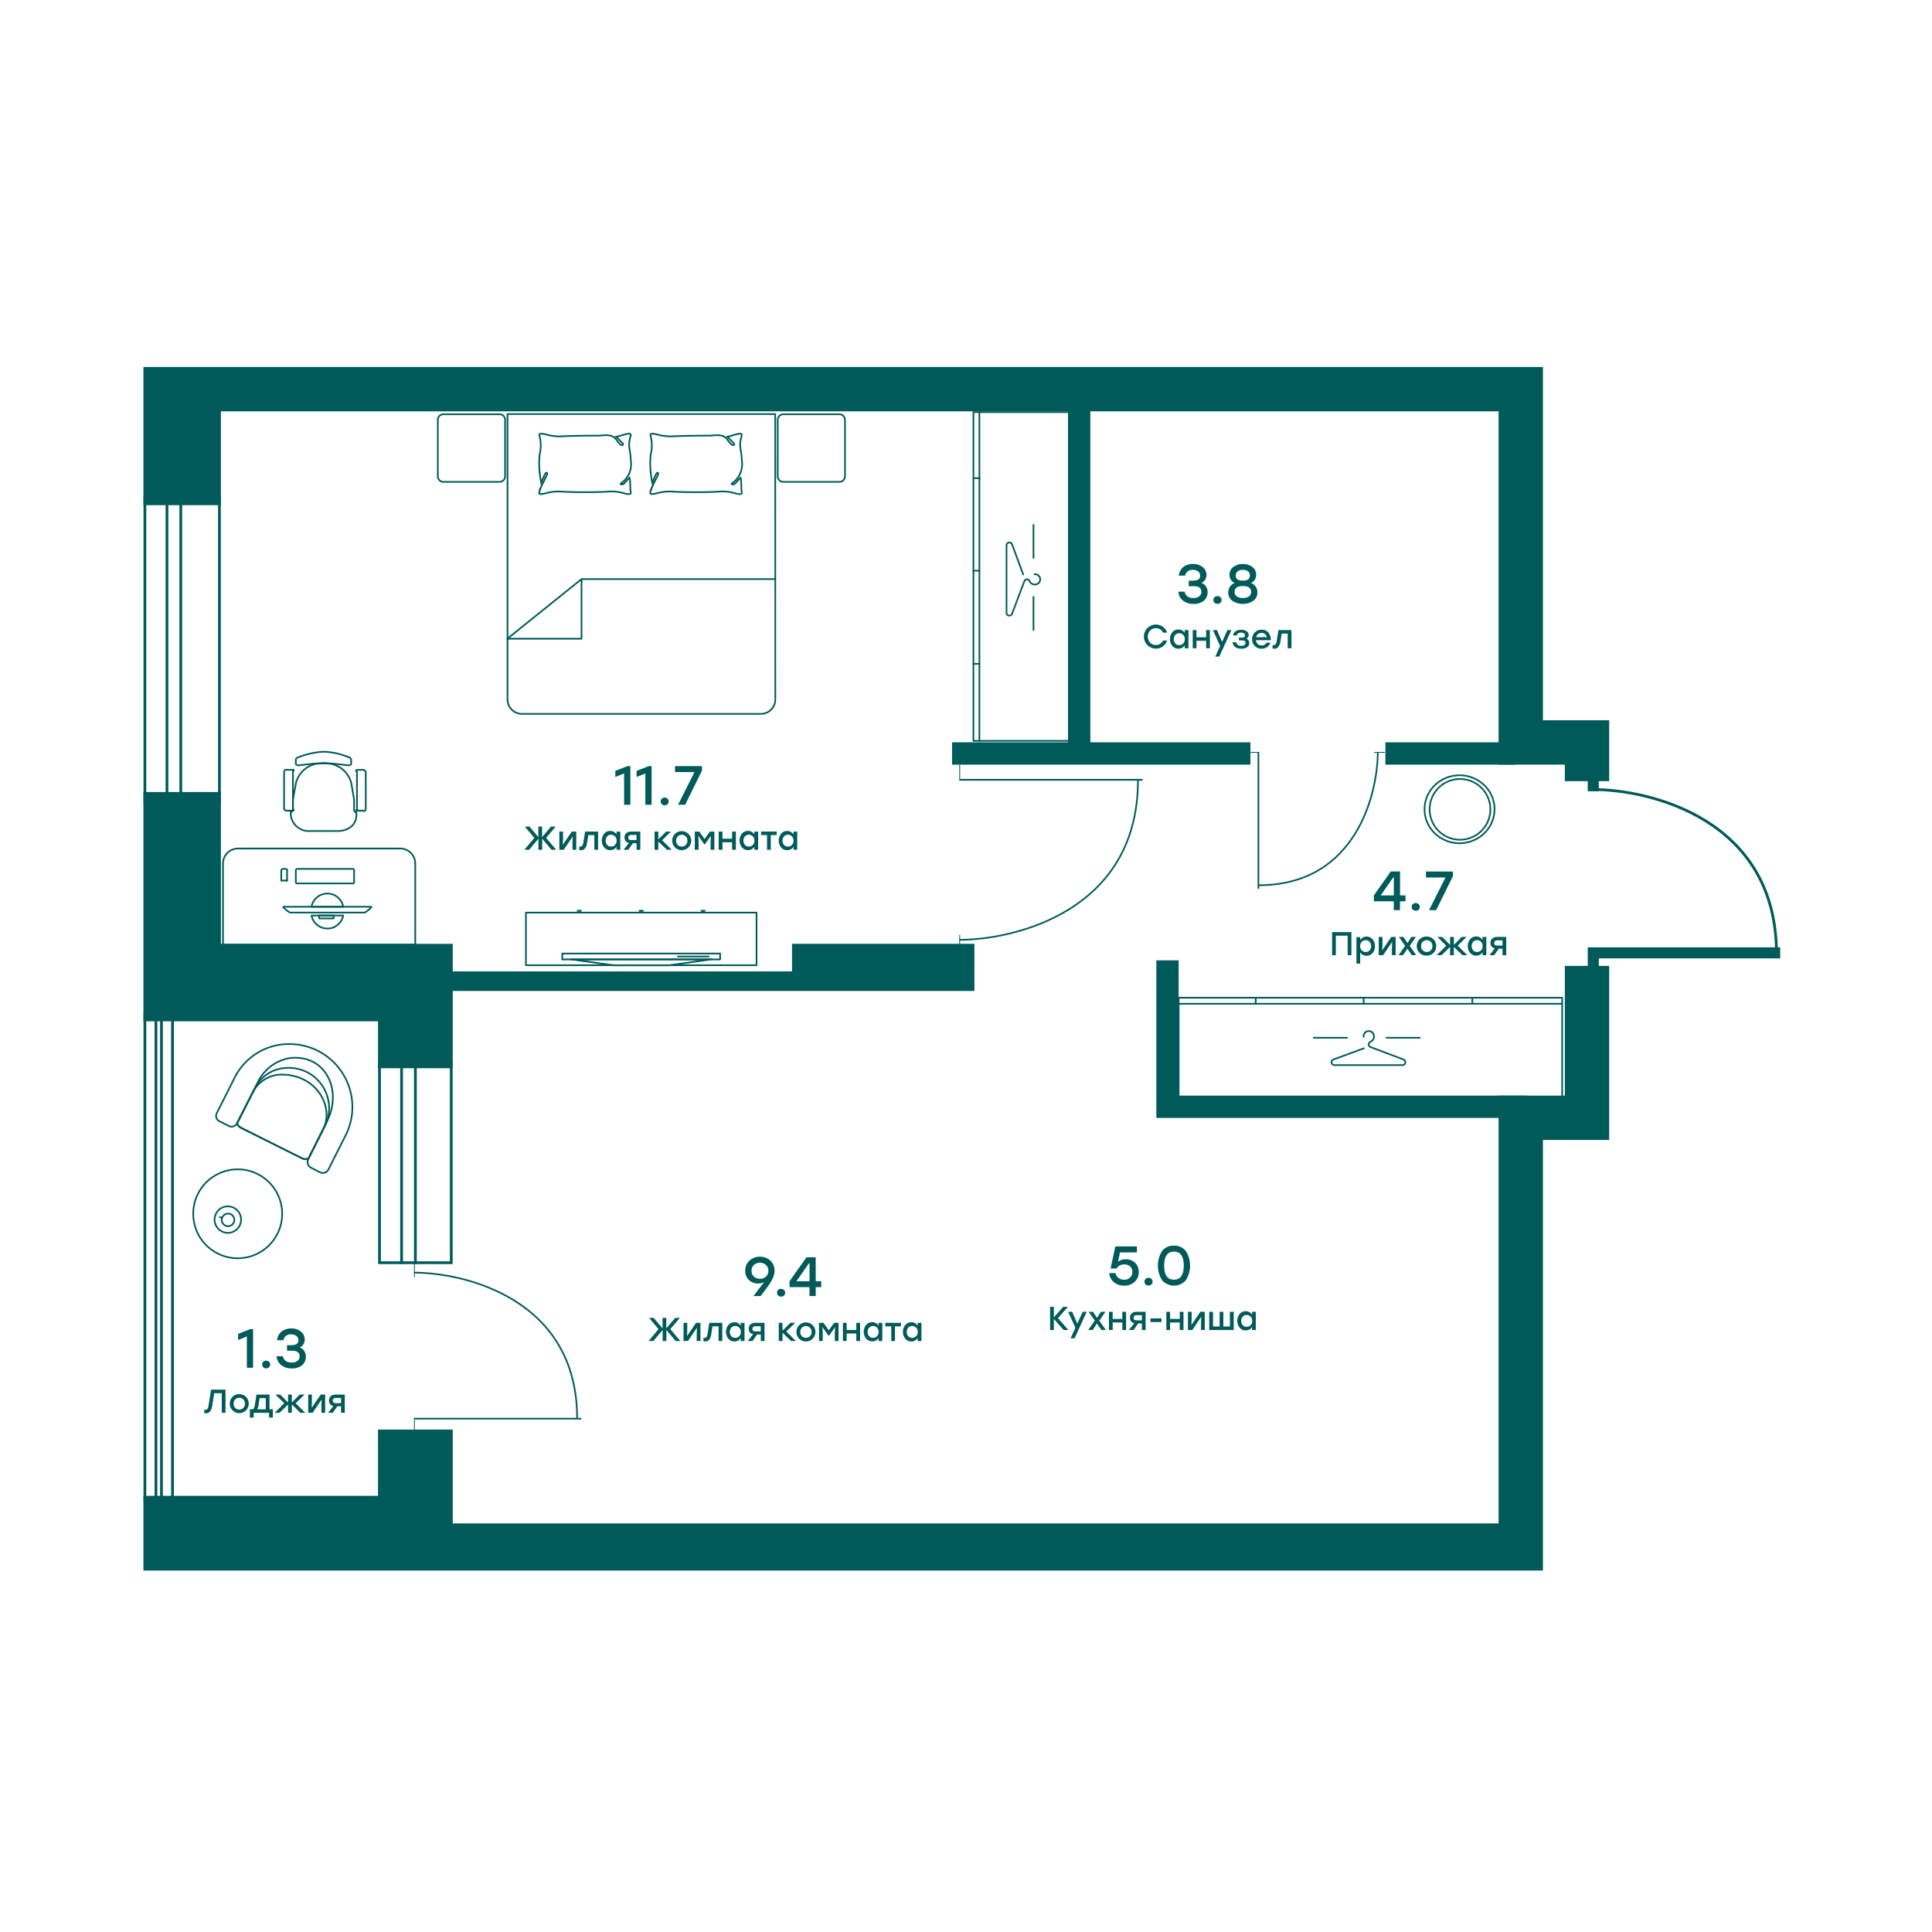 <svg xmlns="http://www.w3.org/2000/svg" xmlns:xlink="http://www.w3.org/1999/xlink" width="700" height="700" viewBox="0 0 700 700"><defs><style>.cls-1,.cls-10,.cls-2,.cls-3,.cls-7,.cls-8{fill:none;}.cls-10,.cls-2,.cls-3,.cls-5,.cls-6,.cls-7,.cls-8{stroke:#005a5a;}.cls-2{stroke-linecap:round;stroke-linejoin:round;}.cls-10,.cls-2,.cls-3{stroke-width:0.6px;}.cls-3,.cls-5,.cls-6{stroke-miterlimit:10;}.cls-4{clip-path:url(#clip-path);}.cls-13,.cls-5,.cls-6{fill:#005a5a;}.cls-5{stroke-width:1.09px;}.cls-6{stroke-width:1.07px;}.cls-7{stroke-width:4px;}.cls-9{clip-path:url(#clip-path-2);}.cls-11{clip-path:url(#clip-path-3);}.cls-12{clip-path:url(#clip-path-4);}</style><clipPath id="clip-path"><rect class="cls-1" x="190.34" y="329.12" width="84.48" height="21.55"/></clipPath><clipPath id="clip-path-2"><rect class="cls-1" x="150" y="458" width="60.65" height="62"/></clipPath><clipPath id="clip-path-3"><rect class="cls-1" x="347.56" y="276" width="66.44" height="67.92"/></clipPath><clipPath id="clip-path-4"><rect class="cls-1" x="451.07" y="272.44" width="50.67" height="49.56"/></clipPath></defs><g id="мебель"><path class="cls-2" d="M82.39,424.11a16.11,16.11,0,1,1-5.74,2.64,16.19,16.19,0,0,1,5.74-2.64Z"/><path class="cls-2" d="M81.43,437.22a4.83,4.83,0,0,1,2.79.17,4.8,4.8,0,1,1-2.79-.17Z"/><path class="cls-2" d="M82,439.82a2.39,2.39,0,0,1,1.35,0,2.29,2.29,0,0,1,1.09.79,2.28,2.28,0,0,1,.12,2.58,2.21,2.21,0,0,1-1,.88,2.29,2.29,0,0,1-1.34.16,2.25,2.25,0,0,1-1.19-.62,2.27,2.27,0,0,1-.34-2.82A2.29,2.29,0,0,1,82,439.82Z"/><path class="cls-2" d="M80.42,441.26l-.77-.27"/><path class="cls-2" d="M118.54,406.16c5.52-11-.39-24.25-13.53-22.81a15.85,15.85,0,0,0-11.77,9.12l-7.32,14.46a2.71,2.71,0,0,0,.49,1,2.64,2.64,0,0,0,.86.73l22.14,11a2.69,2.69,0,0,0,1.2.29,2.62,2.62,0,0,0,1.2-.29Z"/><path class="cls-2" d="M117,409.35c4.32-8.53-2.5-20-14.94-20a11.69,11.69,0,0,0-10.44,6.41L85.88,407a3,3,0,0,0,1.43,1.55l22.1,11.13a2.94,2.94,0,0,0,1.13.32,2.87,2.87,0,0,0,1.16-.13Z"/><path class="cls-2" d="M105.88,378.31a22,22,0,0,0-20.94,12.31L78.55,403.3a2.21,2.21,0,0,0-.24.82,2,2,0,0,0,.09.85,2.11,2.11,0,0,0,.41.75,2.19,2.19,0,0,0,.68.53L83,408a2.22,2.22,0,0,0,1.66.08A2.28,2.28,0,0,0,85.9,407l6.36-12.55a13.24,13.24,0,0,1,11-7.48,14.58,14.58,0,0,1,14.37,21.17l-6,11.95a2.29,2.29,0,0,0-.08,1.65,2.22,2.22,0,0,0,1,1.27l3.49,1.78a2.28,2.28,0,0,0,2.92-1l6.13-12.16a22.8,22.8,0,0,0-.46-21.93,22.77,22.77,0,0,0-18.74-11.39Z"/><path class="cls-2" d="M427.05,361.49v36.26H566V361.49H427.05Z"/><path class="cls-2" d="M494.06,375.67a1.92,1.92,0,0,1,.08-.79,1.86,1.86,0,0,1,.39-.68,1.9,1.9,0,0,1,2.17-.46,1.94,1.94,0,0,1,.63.46,1.86,1.86,0,0,1,.39.68,1.77,1.77,0,0,1,.08.79,1.9,1.9,0,0,1-.3,1,2,2,0,0,1-.81.72,1.22,1.22,0,0,0-.79,1,1,1,0,0,0,.15.55,1,1,0,0,0,.43.39l.36.15,11.76,4.43a1.05,1.05,0,0,1,.56,1.19,1,1,0,0,1-.37.58,1.06,1.06,0,0,1-.66.23H483.47a1.13,1.13,0,0,1-.65-.24,1,1,0,0,1-.36-.58,1.1,1.1,0,0,1,.08-.69,1.08,1.08,0,0,1,.48-.49l11.14-4.09"/><path class="cls-2" d="M502.34,376h12.08"/><path class="cls-2" d="M476,376h12.08"/><line class="cls-2" x1="427.05" y1="363.69" x2="566" y2="363.69"/><line class="cls-2" x1="454.96" y1="361.57" x2="454.96" y2="363.77"/><line class="cls-2" x1="494.08" y1="361.49" x2="494.08" y2="363.69"/><line class="cls-2" x1="533.45" y1="361.49" x2="533.45" y2="363.69"/><path class="cls-2" d="M518.29,295.82a11,11,0,1,1,1.8,3.9A11.1,11.1,0,0,1,518.29,295.82Z"/><path class="cls-2" d="M516.5,296.09a12,12,0,0,1,.42-7.13,12.42,12.42,0,0,1,4.44-5.7,13,13,0,0,1,14.08-.55,12.43,12.43,0,0,1,4.9,5.33,12,12,0,0,1,1,7.07,12.1,12.1,0,0,1-3.2,6.43,12.82,12.82,0,0,1-6.35,3.63,13,13,0,0,1-9.6-1.46,12.46,12.46,0,0,1-3.64-3.26,12,12,0,0,1-2.07-4.36Z"/><path class="cls-2" d="M280.88,154.17h0Zm0-4.15h-97v103.4a5.31,5.31,0,0,0,1.53,3.69,5.2,5.2,0,0,0,3.68,1.53h86.63a5.19,5.19,0,0,0,3.67-1.53,5.26,5.26,0,0,0,1.52-3.69Z"/><path class="cls-2" d="M280.9,209.82H210.7v21.6H183.81l26.89-21.6"/><path class="cls-3" d="M263.57,158.21c.72.75,1.65,1.78,2.26,2.34s-.15,1.2-1.1.21-1.24-1.71-1.79-2.15c-1.9-1.51-4.17-.72-6.58-.76s-9.23.09-11.67.19a18.13,18.13,0,0,1-6.31-.54,10.22,10.22,0,0,0-1.91-.36c-.7,0-.95.17-.74.8a13.9,13.9,0,0,1,0,6.9,33.58,33.58,0,0,0,.59,10c.17-.38.76-1.63.84-1.92,1-2.5,1.56-1.64,1.27-.93l-.53,1.07c-.51,1.09-1.08,2.18-1.58,3.27a16.86,16.86,0,0,0-.68,1.92c-.19.55.11.82.64.76a9.57,9.57,0,0,0,1.91-.34,16.14,16.14,0,0,1,5.7-.54c4,.25,12.43.27,16.46,0a15.73,15.73,0,0,1,5.71.52,9.55,9.55,0,0,0,1.9.38c.7,0,.93-.19.78-.86-.28-1.11,0-3.83-.44-5.07-.59.44-1.56,1.91-2.24,2.28s-1.39,0-.61-.43a8.29,8.29,0,0,0,2.79-3.56,8.54,8.54,0,0,0,.56-4.5,36.1,36.1,0,0,0-.46-4,9.58,9.58,0,0,1,.23-4.42c.38-1.29.17-1.5-1.14-1.25S264.82,158,263.57,158.21Z"/><path class="cls-3" d="M223.29,158.21c.72.75,1.67,1.78,2.26,2.34s-.15,1.2-1.08.21-1.24-1.71-1.79-2.15c-1.9-1.51-4.17-.72-6.58-.76s-9.23.09-11.66.19a18.2,18.2,0,0,1-6.32-.54,10.27,10.27,0,0,0-1.9-.36c-.69,0-.95.17-.73.8a13.9,13.9,0,0,1,0,6.9,34.25,34.25,0,0,0,.59,10l.86-1.92c.93-2.5,1.54-1.64,1.26-.93-.14.34-.37.72-.54,1.07-.49,1.09-1.06,2.18-1.58,3.27a18,18,0,0,0-.66,1.92c-.21.69,0,.82.63.76a9.47,9.47,0,0,0,1.9-.34,16.17,16.17,0,0,1,5.71-.54c4,.25,12.42.27,16.45,0a15.73,15.73,0,0,1,5.71.52,9.55,9.55,0,0,0,1.9.38c.73,0,.95-.19.78-.86-.26-1.11,0-3.83-.42-5.07-.59.44-1.56,1.91-2.26,2.28s-1.37,0-.59-.43a8.25,8.25,0,0,0,2.79-3.55,8.39,8.39,0,0,0,.54-4.51,36.06,36.06,0,0,0-.44-4,9.19,9.19,0,0,1,.23-4.42c.36-1.29.17-1.5-1.16-1.25S224.56,158,223.29,158.21Z"/><path class="cls-2" d="M158.64,152.1v20.49a2,2,0,0,0,2,2H181a2,2,0,0,0,2-2V152.1a2,2,0,0,0-2-2H160.6A2,2,0,0,0,158.64,152.1Z"/><path class="cls-2" d="M281.79,152.1v20.49a2,2,0,0,0,2,2h20.36a2,2,0,0,0,2-2V152.1a2,2,0,0,0-2-2H283.75A2,2,0,0,0,281.79,152.1Z"/><g class="cls-4"><path class="cls-2" d="M203.73,347.62v-2.14h57.19v2.14Z"/><path class="cls-2" d="M222.36,349.74h20.07l15.33-2.15H206.88Z"/><path class="cls-2" d="M245.59,346.56h11.18"/><path class="cls-2" d="M274.1,349.72H190.55V330.66H274.1Z"/><path class="cls-2" d="M209.25,330h1.29"/><path class="cls-2" d="M209.89,330.67V330"/><path class="cls-2" d="M231.67,330H233"/><path class="cls-2" d="M232.31,330.67V330"/><path class="cls-2" d="M254.1,330h1.29"/><path class="cls-2" d="M254.75,330.67V330"/></g><path class="cls-2" d="M352.69,149.32h34.74V268.43H352.69V149.32Z"/><path class="cls-2" d="M374.82,208.06a1.83,1.83,0,0,1,.77.08,1.74,1.74,0,0,1,.67.39,1.86,1.86,0,0,1,.46.62,1.82,1.82,0,0,1,.16.76,1.76,1.76,0,0,1-.16.76,1.8,1.8,0,0,1-.46.63,1.74,1.74,0,0,1-.67.39,1.83,1.83,0,0,1-.77.08,2,2,0,0,1-1-.3,1.89,1.89,0,0,1-.71-.8,1.27,1.27,0,0,0-.38-.53,1.2,1.2,0,0,0-.6-.26,1.08,1.08,0,0,0-.55.15.93.93,0,0,0-.38.43l-.15.36-4.39,11.64a1.16,1.16,0,0,1-.49.49,1,1,0,0,1-1.26-.3,1.05,1.05,0,0,1-.23-.65V197.58a1.05,1.05,0,0,1,.24-.64,1,1,0,0,1,.57-.36,1.06,1.06,0,0,1,.68.07,1.08,1.08,0,0,1,.49.48l4.05,11"/><path class="cls-2" d="M374.45,216.26v12"/><path class="cls-2" d="M374.45,190.15v12"/><line class="cls-2" x1="354.86" y1="149.32" x2="354.86" y2="268.43"/><line class="cls-2" x1="352.76" y1="173.24" x2="354.94" y2="173.24"/><line class="cls-2" x1="352.69" y1="206.77" x2="354.86" y2="206.77"/><line class="cls-2" x1="352.69" y1="240.52" x2="354.86" y2="240.52"/><path class="cls-2" d="M112.87,331.7a5.86,5.86,0,0,0,11.5,0Z"/><path class="cls-2" d="M124.37,328.54a5.86,5.86,0,0,0-11.52,0Z"/><path class="cls-2" d="M132,330.65H105.23c-.54,0-3.06-2.11-2.52-2.11h31.8C135.05,328.52,132.57,330.65,132,330.65Z"/><path class="cls-2" d="M115.62,331.7v1.06h5.28V331.7Z"/><path class="cls-2" d="M128.29,319.65v-4.4a.43.43,0,0,0-.43-.43H107.61a.43.43,0,0,0-.43.43v4.4a.44.44,0,0,0,.44.43h20.23A.44.44,0,0,0,128.29,319.65Z"/><path class="cls-2" d="M104,318.71V315.6c.26-.34,0-.62-.35-.78H102.4c-.34.17-.62.44-.5.78v3.11c-.11.34.16.62.5.33h1.26C104,319.33,104.28,319.05,104,318.71Z"/><path class="cls-2" d="M106.12,293.37v-3.5l1.12-6.21a9.51,9.51,0,0,1,6.71-6.77,3.07,3.07,0,0,1,.5-.13c1.1-.1,2.07-.16,2.76-.16a19.81,19.81,0,0,1,2.67.14,2.16,2.16,0,0,1,.74.21,9.45,9.45,0,0,1,6.67,6.83l1,5.91v3.83a.79.79,0,0,0,.23.56.82.82,0,0,0,.55.24c.62,4.15-2.63,6.78-6.71,6.78H112a6.44,6.44,0,0,1-4.85-2,6.64,6.64,0,0,1-1.43-2.25,6.4,6.4,0,0,1-.39-2.64h0a.81.81,0,0,0,.58-.28.78.78,0,0,0,.16-.28.75.75,0,0,0,0-.33Z"/><path class="cls-2" d="M103.93,293.71h2c.44.18.8-.18.21-.62v-13.6c.59-.45.23-.81-.21-.55h-2c-.44-.26-.8.1-1,.55v13.6C103.13,293.53,103.49,293.89,103.93,293.71Z"/><path class="cls-2" d="M129.52,293.71h2c.45.39.81,0,1-.41V279.69a1.09,1.09,0,0,0-1-.75h-2c-.45-.05-.8.31-.18.75V293.3C128.72,293.74,129.07,294.1,129.52,293.71Z"/><path class="cls-2" d="M107.18,276.72c0,.36.53.63,1.1.57,2.19-.27,7-.82,8.94-.82s6.72.55,8.91.82c.57,0,1.1-.21,1.1-.57v-1.45a1,1,0,0,0-.76-.86,26.29,26.29,0,0,0-9.25-2.05,29.73,29.73,0,0,0-9.22,2.05,1,1,0,0,0-.55.3,1,1,0,0,0-.27.58Z"/><path class="cls-2" d="M80.8,342.26V312.88a5.45,5.45,0,0,1,5.44-5.45H145a5.46,5.46,0,0,1,5.45,5.45v29.38H80.8Z"/></g><g id="стены_внутренние" data-name="стены внутренние"><polygon class="cls-5" points="156.5 358.5 156.5 352.5 287.5 352.5 287.5 342.5 352.5 342.5 352.5 358.5 156.5 358.5"/><rect class="cls-5" x="502.5" y="269.5" width="46" height="7"/><polygon class="cls-5" points="452.5 269.5 452.5 276.5 345.5 276.5 345.5 269.5 387.5 269.5 387.5 141.5 394.5 141.5 394.5 269.5 452.5 269.5"/><polygon class="cls-5" points="419.5 348.5 426.5 348.5 426.5 397.5 552.5 397.5 552.5 404.5 419.5 404.5 419.5 348.5"/></g><g id="стены_фасад" data-name="стены фасад"><polygon class="cls-6" points="567.5 350.5 582.5 350.5 582.5 412.5 558.5 412.5 558.5 568.5 52.5 568.5 52.5 542.5 137.5 542.5 137.5 518.5 163.5 518.5 163.5 552.5 543.5 552.5 543.5 397.5 567.5 397.5 567.5 350.5"/><polygon class="cls-6" points="163.5 386.5 137.5 386.5 137.5 369.5 52.5 369.5 52.5 287.5 79.5 287.5 79.5 342.5 163.5 342.5 163.5 386.5"/><polygon class="cls-6" points="52.5 182.5 52.5 133.5 558.5 133.5 558.5 261.5 582.5 261.5 582.5 282.5 567.5 282.5 567.5 276.5 543.5 276.5 543.5 148.5 79.5 148.5 79.5 182.5 52.5 182.5"/></g><g id="двери"><g id="Дверь"><path class="cls-7" d="M577.27,352.13v-6.89H645M577.27,282.1v4.59"/><path class="cls-8" d="M577.18,286.06c20.69,0,66.47,10.8,66.47,59.41"/></g><g class="cls-9"><path class="cls-10" d="M210.65,514H150v6m0-57.23V458"/><path class="cls-10" d="M150,461.1c18.4,0,59.1,9.58,59.1,52.7"/></g><g class="cls-11"><path class="cls-10" d="M347.56,276v6.53H414m-66.44,61.39v-5.23"/><path class="cls-10" d="M347.56,340.52c20.15,0,64.74-10.5,64.74-57.73"/></g><g class="cls-12"><path class="cls-10" d="M455.94,322V272.44h-4.87m46.77,0h3.89"/><path class="cls-10" d="M499.2,272.44c0,15-7.83,48.29-43.07,48.29"/></g></g><g id="окна"><g id="Окно"><path class="cls-13" d="M79,181V290H53V181H79m1-1H52V291H80V180Z"/><line class="cls-8" x1="60.5" y1="181" x2="60.5" y2="291"/><line class="cls-8" x1="65.5" y1="181" x2="65.5" y2="291"/></g><g id="Окно-2" data-name="Окно"><path class="cls-13" d="M163,386v71H138V386h25m1-1H137v73h27V385Z"/><line class="cls-8" x1="145.5" y1="385" x2="145.5" y2="458"/><line class="cls-8" x1="150.5" y1="385" x2="150.5" y2="458"/></g><g id="Окно-3" data-name="Окно"><path class="cls-13" d="M62,368V543H53V368h9m1-1H52V544H63V367Z"/><line class="cls-8" x1="56.5" y1="544.5" x2="56.5" y2="367"/><line class="cls-8" x1="58.5" y1="544.5" x2="58.5" y2="367"/></g></g><g id="текст"><path class="cls-13" d="M227.39,277.57h1v14h-2.26V280.21l-3.18,1.3v-2.22Z"/><path class="cls-13" d="M235.09,277.57h1v14h-2.26V280.21l-3.18,1.3v-2.22Z"/><path class="cls-13" d="M239.8,289.38a1.45,1.45,0,0,1,1-.39,1.49,1.49,0,0,1,1.06.39,1.32,1.32,0,0,1,.42,1,1.36,1.36,0,0,1-.42,1,1.46,1.46,0,0,1-1.06.4,1.42,1.42,0,0,1-1-.4,1.39,1.39,0,0,1-.41-1A1.35,1.35,0,0,1,239.8,289.38Z"/><path class="cls-13" d="M244.57,277.57h9.76v1.66l-6.08,12.34h-2.56l5.94-11.84h-7.06Z"/><path class="cls-13" d="M201.5,307.88h-1.69l-3.37-4v4h-1.36v-4l-3.37,4H190l3.59-4.3-3.43-4.09h1.67l3.22,3.81v-3.81h1.36v3.81l3.23-3.81h1.67l-3.44,4.09Z"/><path class="cls-13" d="M207.19,301.29h1.6v6.59h-1.36v-2.75l.09-2.09-3.27,4.84h-1.59v-6.59H204V304l-.08,2.08Z"/><path class="cls-13" d="M212,301.29h4.69v6.59h-1.35v-5.32h-2.19l-.43,2.76a4.41,4.41,0,0,1-.77,2.07,1.75,1.75,0,0,1-1.41.64,5.44,5.44,0,0,1-.67-.07v-1.23l.12,0h.27a.83.83,0,0,0,.72-.33,3.34,3.34,0,0,0,.4-1.24Z"/><path class="cls-13" d="M223.39,301.29h1.36v6.59h-1.36v-1.1a2.56,2.56,0,0,1-2.3,1.25,2.78,2.78,0,0,1-2.19-1,4,4,0,0,1,0-4.95,2.79,2.79,0,0,1,2.18-1,2.59,2.59,0,0,1,2.31,1.27Zm-2,5.44a1.94,1.94,0,0,0,1.45-.6,2.15,2.15,0,0,0,.57-1.55,2.17,2.17,0,0,0-.57-1.54,1.94,1.94,0,0,0-1.45-.6,1.84,1.84,0,0,0-1.42.6,2.45,2.45,0,0,0,0,3.09A1.84,1.84,0,0,0,221.38,306.73Z"/><path class="cls-13" d="M228.66,301.29H232v6.59h-1.35V305.5h-1.31l-1.72,2.38h-1.67l1.94-2.48a1.83,1.83,0,0,1-1.6-1.91,2,2,0,0,1,.66-1.65A2.61,2.61,0,0,1,228.66,301.29Zm.11,3.09h1.85v-1.87h-1.89c-.73,0-1.1.32-1.1,1S228,304.38,228.77,304.38Z"/><path class="cls-13" d="M243.37,307.88h-1.75l-3.11-3v3h-1.35v-6.59h1.35v2.85l2.86-2.85h1.74l-3.23,3.13Z"/><path class="cls-13" d="M247,301.14a3.45,3.45,0,1,1-2.43,5.9,3.34,3.34,0,0,1-1-2.46,3.3,3.3,0,0,1,1-2.45A3.34,3.34,0,0,1,247,301.14Zm1.46,1.9a2.08,2.08,0,0,0-2.92,0,2.33,2.33,0,0,0,0,3.09,2,2,0,0,0,1.47.6,2,2,0,0,0,1.46-.6,2.12,2.12,0,0,0,.59-1.55A2.14,2.14,0,0,0,248.41,303Z"/><path class="cls-13" d="M257.22,301.29h1.6v6.59h-1.36v-2.75l.1-2.3-2.27,3.23h0L253,302.83l.1,2.3v2.75h-1.36v-6.59h1.6l1.94,2.71Z"/><path class="cls-13" d="M265.26,301.29h1.36v6.59h-1.36v-2.72h-3.5v2.72H260.4v-6.59h1.36v2.59h3.5Z"/><path class="cls-13" d="M273.32,301.29h1.36v6.59h-1.36v-1.1A2.56,2.56,0,0,1,271,308a2.78,2.78,0,0,1-2.19-1,4,4,0,0,1,0-4.95,2.79,2.79,0,0,1,2.18-1,2.58,2.58,0,0,1,2.31,1.27Zm-2,5.44a1.92,1.92,0,0,0,1.45-.6,2.15,2.15,0,0,0,.57-1.55,2.17,2.17,0,0,0-.57-1.54,1.92,1.92,0,0,0-1.45-.6,1.84,1.84,0,0,0-1.42.6,2.45,2.45,0,0,0,0,3.09A1.84,1.84,0,0,0,271.31,306.73Z"/><path class="cls-13" d="M281.42,301.29v1.27h-2.15v5.32h-1.35v-5.32h-2.16v-1.27h5.66Z"/><path class="cls-13" d="M287.49,301.29h1.36v6.59h-1.36v-1.1a2.55,2.55,0,0,1-2.3,1.25,2.78,2.78,0,0,1-2.19-1,4,4,0,0,1,0-4.95,2.77,2.77,0,0,1,2.17-1,2.58,2.58,0,0,1,2.31,1.27Zm-2,5.44a1.92,1.92,0,0,0,1.45-.6,2.15,2.15,0,0,0,.58-1.55,2.18,2.18,0,0,0-.58-1.54,1.92,1.92,0,0,0-1.45-.6,1.84,1.84,0,0,0-1.42.6,2.45,2.45,0,0,0,0,3.09A1.84,1.84,0,0,0,285.48,306.73Z"/><path class="cls-13" d="M275.31,455.33a5.44,5.44,0,0,1,3.78,1.4,4.76,4.76,0,0,1,1.54,3.72,6.14,6.14,0,0,1-.55,2.46,14.21,14.21,0,0,1-1.37,2.46c-.55.79-1.36,1.9-2.44,3.34l-.66.86H273l3.88-5.08a4.65,4.65,0,0,1-2.18.56,4.79,4.79,0,0,1-3.3-1.23,4.31,4.31,0,0,1-1.38-3.39,4.79,4.79,0,0,1,1.53-3.68A5.37,5.37,0,0,1,275.31,455.33Zm0,8a3.14,3.14,0,0,0,2.21-.78,3,3,0,0,0,0-4.24,3.35,3.35,0,0,0-4.36,0,2.77,2.77,0,0,0-.87,2.13,2.71,2.71,0,0,0,.86,2.1A3.12,3.12,0,0,0,275.29,463.31Z"/><path class="cls-13" d="M281.9,467.38A1.45,1.45,0,0,1,283,467a1.49,1.49,0,0,1,1.06.39,1.32,1.32,0,0,1,.42,1,1.36,1.36,0,0,1-.42,1,1.46,1.46,0,0,1-1.06.4,1.42,1.42,0,0,1-1.05-.4,1.39,1.39,0,0,1-.41-1A1.35,1.35,0,0,1,281.9,467.38Z"/><path class="cls-13" d="M297.55,464.23v2.12h-2v3.22h-2.26v-3.22l-7.22,0v-2.14l6.12-8.66h3.36v8.66Zm-9,0h4.76v-6.56h-.18Z"/><path class="cls-13" d="M246.5,485.88h-1.69l-3.37-4v4h-1.36v-4l-3.37,4H235l3.59-4.3-3.43-4.09h1.67l3.22,3.81v-3.81h1.36v3.81l3.23-3.81h1.67l-3.44,4.09Z"/><path class="cls-13" d="M252.19,479.29h1.6v6.59h-1.36v-2.75l.09-2.09-3.27,4.84h-1.59v-6.59H249V482l-.08,2.08Z"/><path class="cls-13" d="M257,479.29h4.69v6.59h-1.35v-5.32h-2.19l-.43,2.76a4.41,4.41,0,0,1-.77,2.07,1.75,1.75,0,0,1-1.41.64,5.44,5.44,0,0,1-.67-.07v-1.23l.12,0h.27a.83.83,0,0,0,.72-.33,3.34,3.34,0,0,0,.4-1.24Z"/><path class="cls-13" d="M268.39,479.29h1.36v6.59h-1.36v-1.1a2.56,2.56,0,0,1-2.3,1.25,2.78,2.78,0,0,1-2.19-1,4,4,0,0,1,0-4.95,2.79,2.79,0,0,1,2.18-1,2.59,2.59,0,0,1,2.31,1.27Zm-2,5.44a1.94,1.94,0,0,0,1.45-.6,2.15,2.15,0,0,0,.57-1.55,2.17,2.17,0,0,0-.57-1.54,1.94,1.94,0,0,0-1.45-.6,1.84,1.84,0,0,0-1.42.6,2.45,2.45,0,0,0,0,3.09A1.84,1.84,0,0,0,266.38,484.73Z"/><path class="cls-13" d="M273.66,479.29H277v6.59h-1.35V483.5h-1.31l-1.72,2.38h-1.67l1.94-2.48a1.83,1.83,0,0,1-1.6-1.91,2,2,0,0,1,.66-1.65A2.61,2.61,0,0,1,273.66,479.29Zm.11,3.09h1.85v-1.87h-1.89c-.73,0-1.1.32-1.1,1S273,482.38,273.77,482.38Z"/><path class="cls-13" d="M288.37,485.88h-1.75l-3.11-3v3h-1.35v-6.59h1.35v2.85l2.86-2.85h1.74l-3.23,3.13Z"/><path class="cls-13" d="M292,479.14a3.45,3.45,0,1,1-2.43,5.9,3.34,3.34,0,0,1-1-2.46,3.3,3.3,0,0,1,1-2.45A3.34,3.34,0,0,1,292,479.14Zm1.46,1.9a2.08,2.08,0,0,0-2.92,0,2.33,2.33,0,0,0,0,3.09,2,2,0,0,0,1.47.6,2,2,0,0,0,1.46-.6,2.12,2.12,0,0,0,.59-1.55A2.14,2.14,0,0,0,293.41,481Z"/><path class="cls-13" d="M302.22,479.29h1.6v6.59h-1.36v-2.75l.1-2.3-2.27,3.23h0L298,480.83l.1,2.3v2.75h-1.36v-6.59h1.6l1.94,2.71Z"/><path class="cls-13" d="M310.26,479.29h1.36v6.59h-1.36v-2.72h-3.5v2.72H305.4v-6.59h1.36v2.59h3.5Z"/><path class="cls-13" d="M318.32,479.29h1.36v6.59h-1.36v-1.1A2.56,2.56,0,0,1,316,486a2.78,2.78,0,0,1-2.19-1,4,4,0,0,1,0-4.95,2.79,2.79,0,0,1,2.18-1,2.58,2.58,0,0,1,2.31,1.27Zm-2,5.44a1.92,1.92,0,0,0,1.45-.6,2.15,2.15,0,0,0,.57-1.55,2.17,2.17,0,0,0-.57-1.54,1.92,1.92,0,0,0-1.45-.6,1.84,1.84,0,0,0-1.42.6,2.45,2.45,0,0,0,0,3.09A1.84,1.84,0,0,0,316.31,484.73Z"/><path class="cls-13" d="M326.42,479.29v1.27h-2.15v5.32h-1.35v-5.32h-2.16v-1.27h5.66Z"/><path class="cls-13" d="M332.49,479.29h1.36v6.59h-1.36v-1.1a2.55,2.55,0,0,1-2.3,1.25,2.78,2.78,0,0,1-2.19-1,4,4,0,0,1,0-4.95,2.77,2.77,0,0,1,2.17-1,2.58,2.58,0,0,1,2.31,1.27Zm-2,5.44a1.92,1.92,0,0,0,1.45-.6,2.15,2.15,0,0,0,.58-1.55,2.18,2.18,0,0,0-.58-1.54,1.92,1.92,0,0,0-1.45-.6,1.84,1.84,0,0,0-1.42.6,2.45,2.45,0,0,0,0,3.09A1.84,1.84,0,0,0,330.48,484.73Z"/><path class="cls-13" d="M407.86,456.25a4.77,4.77,0,0,1,3.36,1.26,4.35,4.35,0,0,1,1.36,3.36,4.62,4.62,0,0,1-1.48,3.57,5.31,5.31,0,0,1-3.74,1.37,5.88,5.88,0,0,1-3.69-1.18,4.62,4.62,0,0,1-1.77-3.36h2.28a2.81,2.81,0,0,0,1.1,1.78,3.44,3.44,0,0,0,2.06.62,2.92,2.92,0,0,0,2.12-.8,2.69,2.69,0,0,0,.82-2,2.54,2.54,0,0,0-.81-2,3,3,0,0,0-2.09-.74,3.1,3.1,0,0,0-2.84,1.48h-2.16l1.72-8h7.82v2.16H405.8l-.72,3.4A4.4,4.4,0,0,1,407.86,456.25Z"/><path class="cls-13" d="M415.07,463.38a1.45,1.45,0,0,1,1.05-.39,1.49,1.49,0,0,1,1.06.39,1.32,1.32,0,0,1,.42,1,1.36,1.36,0,0,1-.42,1,1.46,1.46,0,0,1-1.06.4,1.42,1.42,0,0,1-1.05-.4,1.39,1.39,0,0,1-.41-1A1.35,1.35,0,0,1,415.07,463.38Z"/><path class="cls-13" d="M425.34,451.33a5.19,5.19,0,0,1,4.3,1.93,9.92,9.92,0,0,1,0,10.62,5.74,5.74,0,0,1-8.58,0,10,10,0,0,1,0-10.64A5.18,5.18,0,0,1,425.34,451.33Zm0,12.32q3.56,0,3.56-5.08t-3.56-5.08q-3.54,0-3.54,5.08T425.34,463.65Z"/><path class="cls-13" d="M387.09,481.88h-1.71l-3.55-4v4h-1.36v-8.39h1.36v3.84l3.39-3.84h1.71l-3.63,4.09Z"/><path class="cls-13" d="M392.27,475.29h1.45l-4.37,9.59H387.9l1.74-3.84L387,475.29h1.46l1.87,4.29Z"/><path class="cls-13" d="M400.68,481.88h-1.62l-1.6-2.36-1.54,2.36h-1.63l2.37-3.39-2.24-3.2H396l1.47,2.2,1.41-2.2h1.64l-2.24,3.22Z"/><path class="cls-13" d="M406.62,475.29H408v6.59h-1.35v-2.72h-3.51v2.72h-1.35v-6.59h1.35v2.59h3.51Z"/><path class="cls-13" d="M411.78,475.29h3.31v6.59h-1.36V479.5h-1.31l-1.71,2.38H409L411,479.4a1.83,1.83,0,0,1-1.59-1.91,2,2,0,0,1,.66-1.65A2.61,2.61,0,0,1,411.78,475.29Zm.1,3.09h1.85v-1.87h-1.88c-.74,0-1.1.32-1.1,1S411.13,478.38,411.88,478.38Z"/><path class="cls-13" d="M420.82,477.65V479h-4v-1.3Z"/><path class="cls-13" d="M427.45,475.29h1.35v6.59h-1.35v-2.72h-3.51v2.72h-1.35v-6.59h1.35v2.59h3.51Z"/><path class="cls-13" d="M434.91,475.29h1.6v6.59h-1.36v-2.75l.09-2.09L432,481.88h-1.59v-6.59h1.35V478l-.08,2.08Z"/><path class="cls-13" d="M445.59,475.29H447v6.59h-8.87v-6.59h1.36v5.32h2.4v-5.32h1.35v5.32h2.4Z"/><path class="cls-13" d="M453.67,475.29H455v6.59h-1.35v-1.1a2.58,2.58,0,0,1-2.31,1.25,2.81,2.81,0,0,1-2.19-1,4,4,0,0,1,0-4.95,2.78,2.78,0,0,1,2.17-1,2.6,2.6,0,0,1,2.32,1.27Zm-2,5.44a1.91,1.91,0,0,0,1.45-.6,2.11,2.11,0,0,0,.58-1.55,2.14,2.14,0,0,0-.58-1.54,1.91,1.91,0,0,0-1.45-.6,1.82,1.82,0,0,0-1.41.6,2.41,2.41,0,0,0,0,3.09A1.82,1.82,0,0,0,451.65,480.73Z"/><path class="cls-13" d="M90.69,481.57h1v14H89.45V484.21l-3.18,1.3v-2.22Z"/><path class="cls-13" d="M95.4,493.38a1.45,1.45,0,0,1,1-.39,1.49,1.49,0,0,1,1.06.39,1.32,1.32,0,0,1,.42,1,1.36,1.36,0,0,1-.42,1,1.46,1.46,0,0,1-1.06.4,1.42,1.42,0,0,1-1-.4,1.39,1.39,0,0,1-.41-1A1.35,1.35,0,0,1,95.4,493.38Z"/><path class="cls-13" d="M108.57,488.21a3.33,3.33,0,0,1,1.67,1.28,4.07,4.07,0,0,1-.82,5.19,5.78,5.78,0,0,1-3.71,1.13,6,6,0,0,1-3.74-1.14,4.53,4.53,0,0,1-1.76-3.28h2.28c.32,1.52,1.39,2.28,3.2,2.28a3.23,3.23,0,0,0,2.12-.61,2.06,2.06,0,0,0,.74-1.67c0-1.33-.89-2-2.66-2H104v-2h1.5c1.75,0,2.62-.59,2.62-1.78a1.91,1.91,0,0,0-.7-1.55,2.94,2.94,0,0,0-1.94-.59,2.58,2.58,0,0,0-2.8,2.1h-2.28a4.56,4.56,0,0,1,1.68-3.17,5.55,5.55,0,0,1,3.46-1.07,5.33,5.33,0,0,1,3.48,1.13,3.55,3.55,0,0,1,1.38,2.87,3.2,3.2,0,0,1-.48,1.74A2.93,2.93,0,0,1,108.57,488.21Z"/><path class="cls-13" d="M76.47,503.49h5.24v8.39H80.35v-7.1H77.61l-.73,4.54a4.52,4.52,0,0,1-.77,2.07,1.73,1.73,0,0,1-1.41.64A5.24,5.24,0,0,1,74,512v-1.23l.48,0a.8.8,0,0,0,.71-.33,3.19,3.19,0,0,0,.39-1.24Z"/><path class="cls-13" d="M86.69,505.14a3.38,3.38,0,0,1,3.42,3.44A3.37,3.37,0,0,1,86.69,512a3.3,3.3,0,0,1-2.43-1,3.34,3.34,0,0,1-1-2.46,3.4,3.4,0,0,1,3.42-3.44Zm1.46,1.9a2.08,2.08,0,0,0-2.92,0,2.14,2.14,0,0,0-.59,1.54,2.08,2.08,0,0,0,.59,1.55,2.08,2.08,0,0,0,2.92,0,2.08,2.08,0,0,0,.59-1.55A2.14,2.14,0,0,0,88.15,507Z"/><path class="cls-13" d="M97.65,510.61h1.2v3H97.49v-1.72H91.9v1.72H90.54v-3h1.15a2.77,2.77,0,0,0,.65-1.66l.59-3.66h4.72Zm-4.48,0h3.12v-4.05H94.08L93.69,509A4.08,4.08,0,0,1,93.17,510.61Z"/><path class="cls-13" d="M110.59,511.88h-1.74l-3.12-3v3h-1.35v-3l-3.12,3H99.52l3.48-3.46-3.23-3.13h1.75l2.86,2.86v-2.86h1.35v2.86l2.86-2.86h1.75l-3.23,3.13Z"/><path class="cls-13" d="M116.21,505.29h1.6v6.59h-1.36v-2.75l.08-2.09-3.26,4.84h-1.6v-6.59H113V508l-.08,2.08Z"/><path class="cls-13" d="M121.61,505.29h3.31v6.59h-1.35V509.5h-1.31l-1.72,2.38h-1.66l1.93-2.48a1.83,1.83,0,0,1-1.6-1.91,2,2,0,0,1,.66-1.65A2.61,2.61,0,0,1,121.61,505.29Zm.11,3.09h1.85v-1.87h-1.89c-.73,0-1.1.32-1.1,1S121,508.38,121.72,508.38Z"/><path class="cls-13" d="M435.29,211.21a3.33,3.33,0,0,1,1.67,1.28,4.07,4.07,0,0,1-.82,5.19,5.78,5.78,0,0,1-3.71,1.13,6,6,0,0,1-3.74-1.14,4.53,4.53,0,0,1-1.76-3.28h2.28c.32,1.52,1.39,2.28,3.2,2.28a3.23,3.23,0,0,0,2.12-.61,2.06,2.06,0,0,0,.74-1.67c0-1.33-.89-2-2.66-2h-1.9v-2h1.5c1.75,0,2.62-.59,2.62-1.78a1.91,1.91,0,0,0-.7-1.55,2.94,2.94,0,0,0-1.94-.59,2.58,2.58,0,0,0-2.8,2.1h-2.28a4.56,4.56,0,0,1,1.68-3.17,5.55,5.55,0,0,1,3.46-1.07,5.33,5.33,0,0,1,3.48,1.13,3.55,3.55,0,0,1,1.38,2.87,3.2,3.2,0,0,1-.48,1.74A2.93,2.93,0,0,1,435.29,211.21Z"/><path class="cls-13" d="M440.06,216.38a1.45,1.45,0,0,1,1.05-.39,1.49,1.49,0,0,1,1.06.39,1.32,1.32,0,0,1,.42,1,1.36,1.36,0,0,1-.42,1,1.46,1.46,0,0,1-1.06.4,1.42,1.42,0,0,1-1.05-.4,1.39,1.39,0,0,1-.41-1A1.35,1.35,0,0,1,440.06,216.38Z"/><path class="cls-13" d="M453.23,211.23a3.4,3.4,0,0,1,1.73,1.32,3.76,3.76,0,0,1,.61,2.14,3.58,3.58,0,0,1-1.49,3,6.94,6.94,0,0,1-7.56,0,3.58,3.58,0,0,1-1.49-3,3.76,3.76,0,0,1,.61-2.14,3.4,3.4,0,0,1,1.73-1.32,3,3,0,0,1-1.4-1.18,3.34,3.34,0,0,1-.5-1.8,3.44,3.44,0,0,1,1.38-2.83,6,6,0,0,1,6.9,0,3.44,3.44,0,0,1,1.38,2.83,3.34,3.34,0,0,1-.5,1.8A3,3,0,0,1,453.23,211.23Zm-2.92,5.44a3.74,3.74,0,0,0,2.19-.57,1.86,1.86,0,0,0,.81-1.61q0-2.16-3-2.16c-2,0-3,.72-3,2.16a1.86,1.86,0,0,0,.81,1.61A3.79,3.79,0,0,0,450.31,216.67Zm0-10.2a2.93,2.93,0,0,0-1.9.55,1.85,1.85,0,0,0-.68,1.51c0,1.23.86,1.84,2.58,1.84s2.56-.61,2.56-1.84a1.85,1.85,0,0,0-.68-1.51A2.88,2.88,0,0,0,450.31,206.47Z"/><path class="cls-13" d="M418.81,235a4.35,4.35,0,1,1,2.53-7.89,4,4,0,0,1,1.49,2.12h-1.46a2.6,2.6,0,0,0-1-1.18,2.74,2.74,0,0,0-1.56-.44,2.78,2.78,0,0,0-2.11.86,3.26,3.26,0,0,0,0,4.37,2.78,2.78,0,0,0,2.11.86,2.74,2.74,0,0,0,1.56-.44,2.6,2.6,0,0,0,1-1.18h1.46a4,4,0,0,1-1.49,2.12A4.19,4.19,0,0,1,418.81,235Z"/><path class="cls-13" d="M429.25,228.29h1.35v6.59h-1.35v-1.1a2.58,2.58,0,0,1-2.31,1.25,2.78,2.78,0,0,1-2.19-1,4,4,0,0,1,0-4.95,2.77,2.77,0,0,1,2.17-1,2.6,2.6,0,0,1,2.32,1.27Zm-2,5.44a1.92,1.92,0,0,0,1.45-.6,2.11,2.11,0,0,0,.58-1.55,2.14,2.14,0,0,0-.58-1.54,1.92,1.92,0,0,0-1.45-.6,1.84,1.84,0,0,0-1.42.6,2.45,2.45,0,0,0,0,3.09A1.84,1.84,0,0,0,427.23,233.73Z"/><path class="cls-13" d="M437,228.29h1.36v6.59H437v-2.72h-3.5v2.72h-1.35v-6.59h1.35v2.59H437Z"/><path class="cls-13" d="M444.7,228.29h1.45l-4.36,9.59h-1.46l1.74-3.84-2.6-5.75h1.45l1.87,4.29Z"/><path class="cls-13" d="M451.55,231.39a1.62,1.62,0,0,1,.8.62,1.82,1.82,0,0,1,.27,1,1.7,1.7,0,0,1-.77,1.49,3.6,3.6,0,0,1-2.07.53c-1.86,0-2.93-.77-3.22-2.32h1.37a1.51,1.51,0,0,0,.58,1,2.15,2.15,0,0,0,1.23.29c1,0,1.51-.35,1.51-1.05s-.38-.92-1.16-.92h-1.22v-1h1c.8,0,1.2-.27,1.2-.82s-.47-1-1.4-1-1.38.33-1.54,1h-1.38a2.37,2.37,0,0,1,.91-1.47,3.27,3.27,0,0,1,2-.55,3.39,3.39,0,0,1,2,.52,1.59,1.59,0,0,1,.75,1.39A1.39,1.39,0,0,1,451.55,231.39Z"/><path class="cls-13" d="M457.07,228.14a3.12,3.12,0,0,1,2.51,1.09,3.7,3.7,0,0,1,.83,2.73h-5.36a2,2,0,0,0,.64,1.38,2.09,2.09,0,0,0,1.42.5,2.2,2.2,0,0,0,1.07-.25,1.57,1.57,0,0,0,.69-.73h1.41a3.08,3.08,0,0,1-1.23,1.62,3.56,3.56,0,0,1-1.95.55,3.3,3.3,0,0,1-3.43-3.43,3.39,3.39,0,0,1,1-2.48A3.28,3.28,0,0,1,457.07,228.14Zm0,1.18a1.92,1.92,0,0,0-1.26.42,2.15,2.15,0,0,0-.69,1.11H459a2,2,0,0,0-.66-1.11A1.84,1.84,0,0,0,457.07,229.32Z"/><path class="cls-13" d="M463.22,228.29h4.69v6.59h-1.36v-5.32h-2.18l-.43,2.76a4.3,4.3,0,0,1-.78,2.07,1.72,1.72,0,0,1-1.41.64,5.64,5.64,0,0,1-.67-.07v-1.23l.13,0h.27a.83.83,0,0,0,.72-.33,3.19,3.19,0,0,0,.39-1.24Z"/><path class="cls-13" d="M509.24,324.43v2.12h-2v3.22H505v-3.22l-7.22,0v-2.14l6.12-8.66h3.36v8.66Zm-9,0H505v-6.56h-.18Z"/><path class="cls-13" d="M511.89,327.58a1.62,1.62,0,0,1,2.11,0,1.32,1.32,0,0,1,.42,1,1.36,1.36,0,0,1-.42,1,1.59,1.59,0,0,1-2.11,0,1.39,1.39,0,0,1-.41-1A1.35,1.35,0,0,1,511.89,327.58Z"/><path class="cls-13" d="M516.66,315.77h9.76v1.66l-6.08,12.34h-2.56l5.94-11.84h-7.06Z"/><path class="cls-13" d="M489.64,337.69v8.39h-1.36V339H484v7.1h-1.36v-8.39h7Z"/><path class="cls-13" d="M495.14,339.34a2.81,2.81,0,0,1,2.17,1,3.63,3.63,0,0,1,.86,2.48,3.54,3.54,0,0,1-.86,2.47,2.78,2.78,0,0,1-2.19,1,2.59,2.59,0,0,1-2.3-1.25v4.1h-1.36v-9.6h1.36v1.13A2.6,2.6,0,0,1,495.14,339.34Zm-.3,5.59a1.84,1.84,0,0,0,1.41-.6,2.45,2.45,0,0,0,0-3.09,1.84,1.84,0,0,0-1.41-.6,2,2,0,0,0-1.46.6,2.18,2.18,0,0,0-.57,1.55,2.14,2.14,0,0,0,.57,1.54A2,2,0,0,0,494.84,344.93Z"/><path class="cls-13" d="M504.08,339.48h1.59v6.6h-1.35v-2.75l.08-2.09-3.26,4.84h-1.6v-6.6h1.36v2.77l-.09,2.07Z"/><path class="cls-13" d="M513.12,346.08H511.5l-1.59-2.36-1.54,2.36h-1.63l2.36-3.39-2.23-3.21h1.62l1.47,2.21,1.41-2.21H513l-2.23,3.23Z"/><path class="cls-13" d="M516.94,339.34a3.38,3.38,0,0,1,3.42,3.45,3.35,3.35,0,0,1-3.42,3.44,3.45,3.45,0,1,1,0-6.89Zm1.46,1.9a2.08,2.08,0,0,0-2.92,0,2.15,2.15,0,0,0-.59,1.55,2.07,2.07,0,0,0,.59,1.54,2.08,2.08,0,0,0,2.92,0,2.07,2.07,0,0,0,.59-1.54A2.15,2.15,0,0,0,518.4,341.24Z"/><path class="cls-13" d="M531.62,346.08h-1.74l-3.12-3v3H525.4v-3l-3.12,3h-1.74l3.48-3.46-3.23-3.14h1.75l2.86,2.87v-2.87h1.36v2.87l2.85-2.87h1.75l-3.22,3.14Z"/><path class="cls-13" d="M537.16,339.48h1.36v6.6h-1.36V345a2.57,2.57,0,0,1-2.3,1.25,2.78,2.78,0,0,1-2.19-1,3.54,3.54,0,0,1-.86-2.47,3.63,3.63,0,0,1,.86-2.48,2.81,2.81,0,0,1,2.17-1,2.6,2.6,0,0,1,2.32,1.27Zm-2,5.45a2,2,0,0,0,1.46-.6,2.14,2.14,0,0,0,.57-1.54,2.18,2.18,0,0,0-.57-1.55,2,2,0,0,0-1.46-.6,1.84,1.84,0,0,0-1.41.6,2.45,2.45,0,0,0,0,3.09A1.84,1.84,0,0,0,535.14,344.93Z"/><path class="cls-13" d="M542.43,339.48h3.31v6.6h-1.36V343.7h-1.3l-1.72,2.38h-1.67l1.93-2.48a1.83,1.83,0,0,1-1.59-1.91,2,2,0,0,1,.66-1.65A2.62,2.62,0,0,1,542.43,339.48Zm.11,3.1h1.84v-1.87H542.5c-.74,0-1.1.32-1.1,1S541.78,342.58,542.54,342.58Z"/></g></svg>